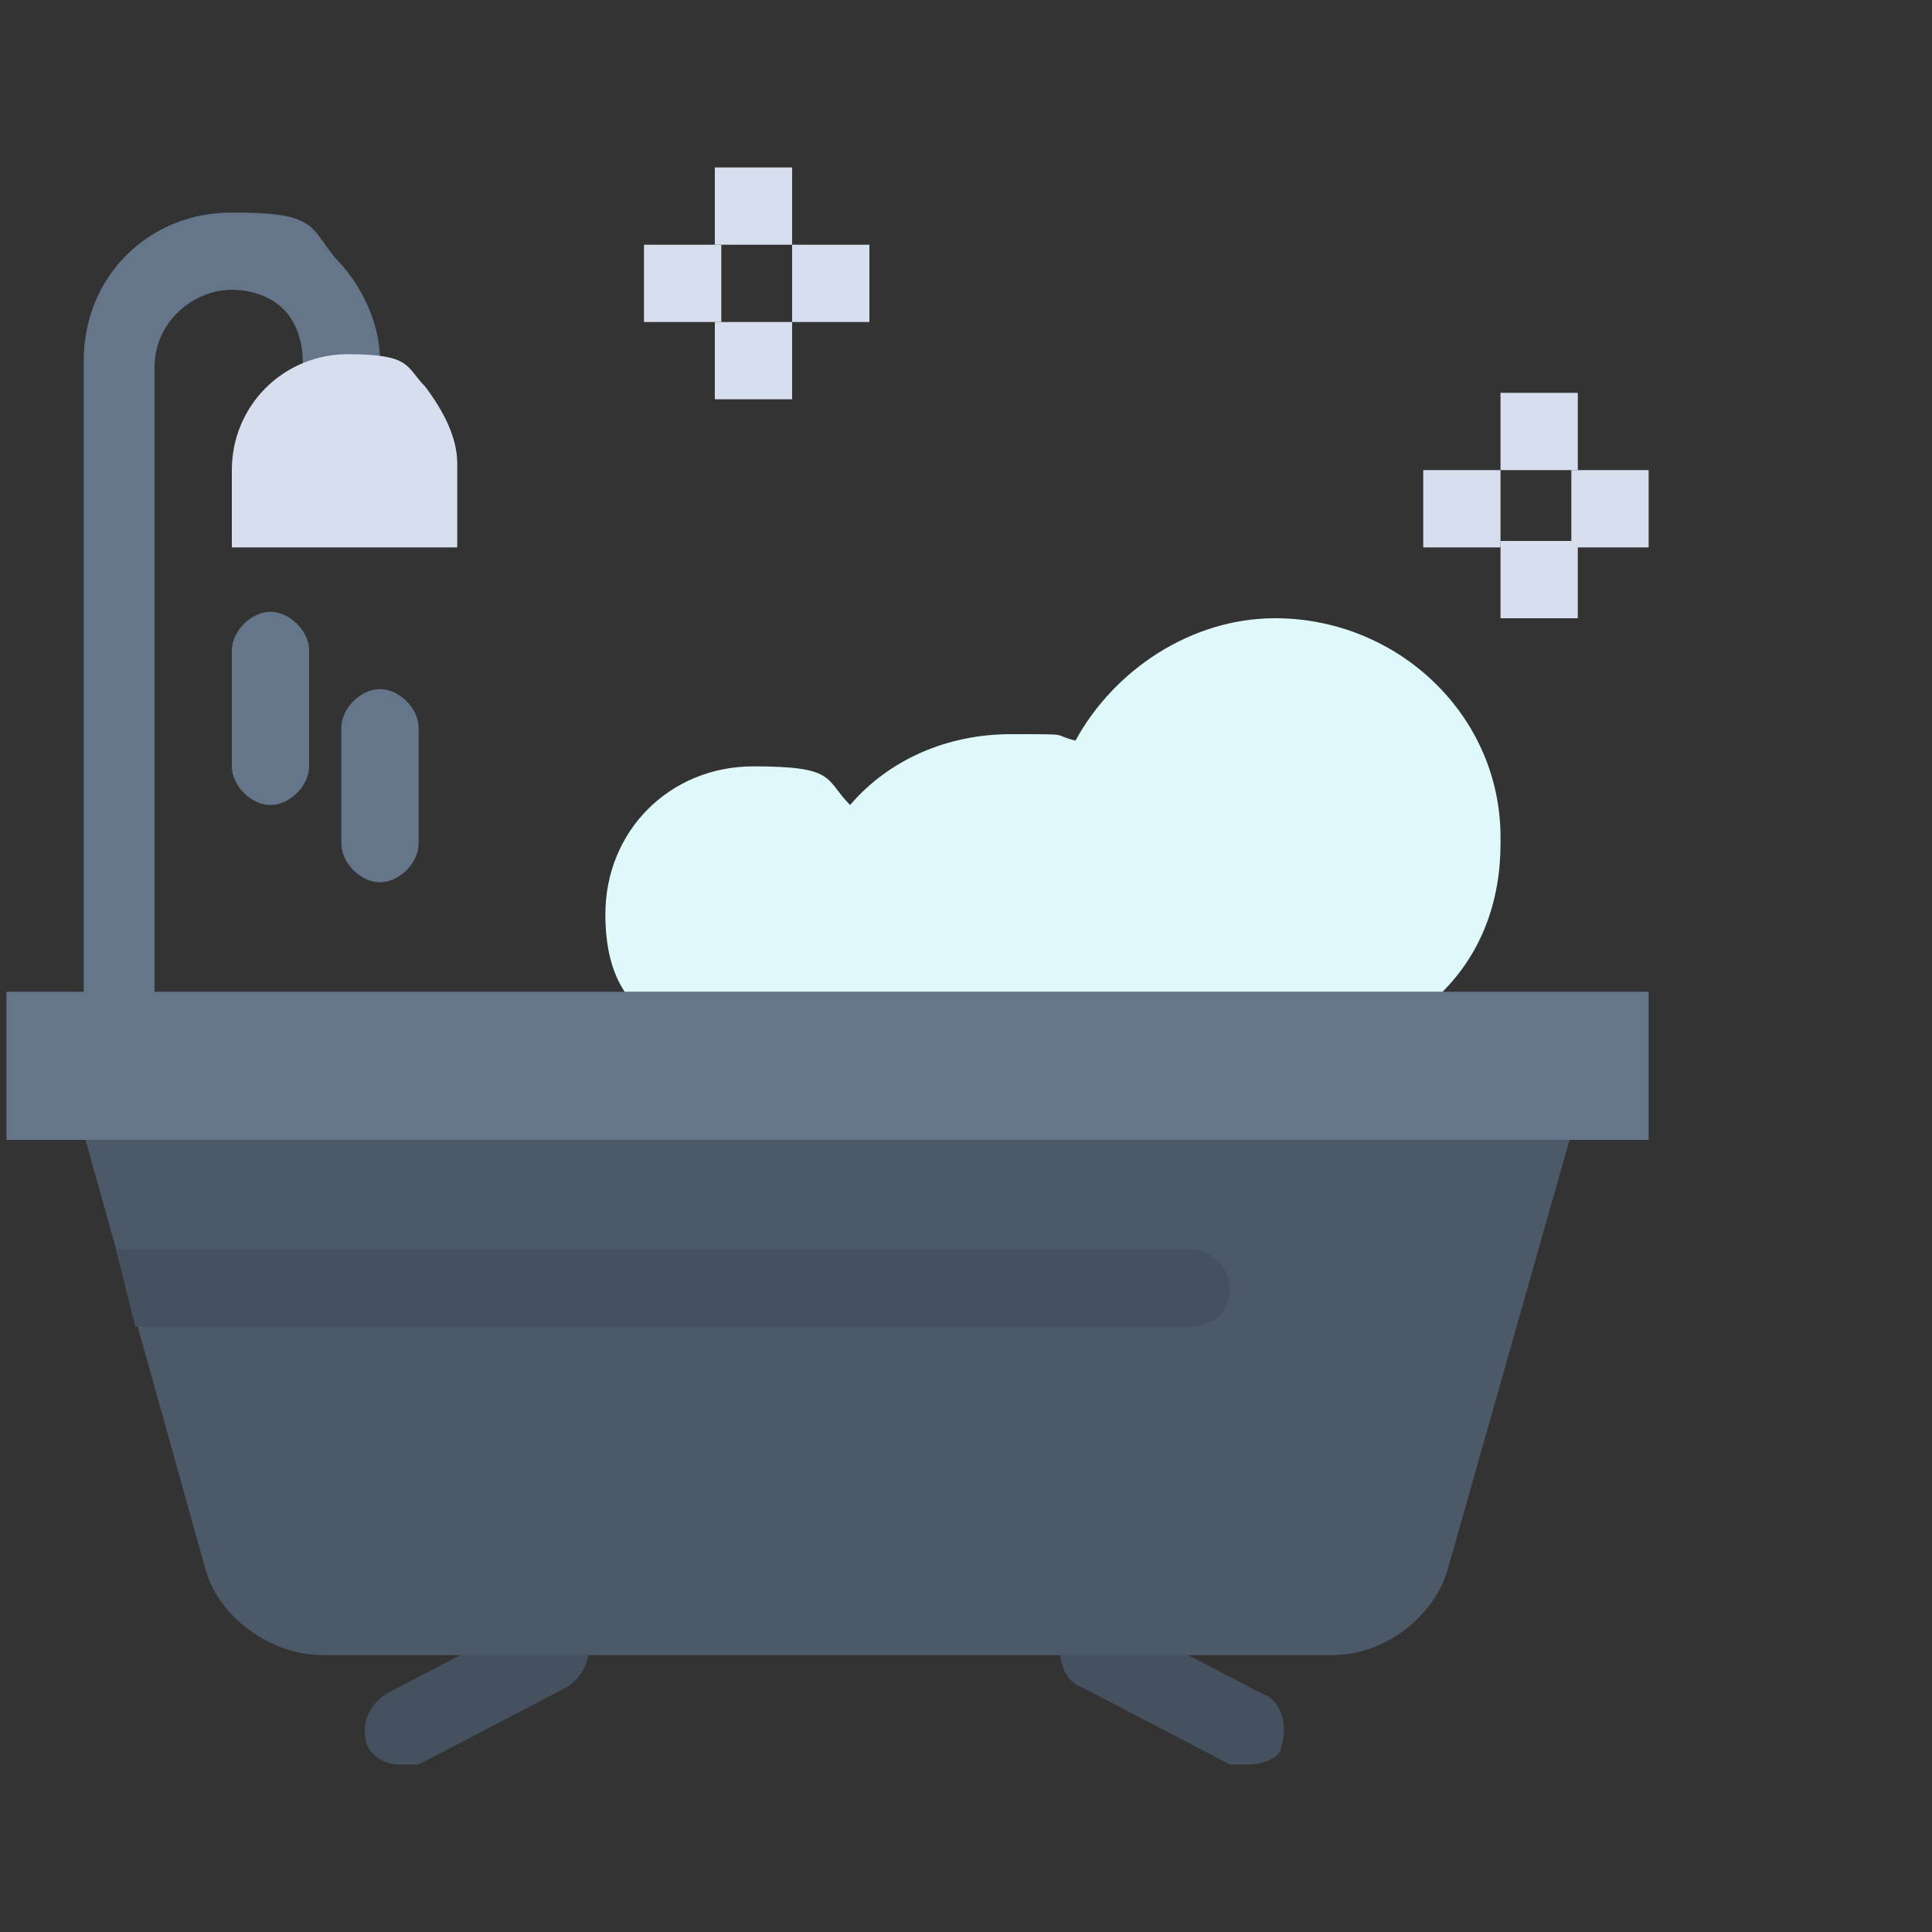 <?xml version="1.0" encoding="UTF-8"?>
<svg id="Layer_1" data-name="Layer 1" xmlns="http://www.w3.org/2000/svg" version="1.1" viewBox="0 0 30 30">
  <rect x="0" y="0" width="30" height="30" fill="#333333" stroke="none"/>
  <defs>
    <style>
      .cls-1 {
        fill: #4c5968;
      }

      .cls-1, .cls-2, .cls-3, .cls-4, .cls-5 {
        stroke-width: 0px;
      }

      .cls-2 {
        fill: #dff9fb;
      }

      .cls-3 {
        fill: #65768a;
      }

      .cls-4 {
        fill: #45515e;
      }

      .cls-5 {
        fill: #d7deed;
      }
    </style>
  </defs>
  <g id="_438_Bathroom_Clean_Shower" data-name="438, Bathroom, Clean, Shower">
    <g>
      <path class="cls-4" d="M6.2,27.4c-.2,0-.4-.1-.5-.3-.1-.3,0-.6.3-.8l2.3-1.2c.3-.1.6,0,.8.3.1.3,0,.6-.3.8l-2.3,1.2c0,0-.2,0-.3,0Z"/>
      <path class="cls-4" d="M19.4,27.4c0,0-.2,0-.3,0l-2.3-1.2c-.3-.1-.4-.5-.3-.8.1-.3.5-.4.8-.3l2.3,1.2c.3.1.4.5.3.8,0,.2-.3.3-.5.3Z"/>
      <path class="cls-1" d="M3.2,24.4l-1.9-6.8h23.1l-1.9,6.7c-.2.8-1,1.4-1.8,1.4H5c-.8,0-1.6-.6-1.8-1.3Z"/>
      <polygon class="cls-3" points="25.6 15.4 25.6 17.7 24.4 17.7 17.7 17.7 13.8 17.7 1.3 17.7 .1 17.7 .1 15.4 1.9 15.4 9.7 15.4 22.4 15.4 25.6 15.4"/>
      <path class="cls-2" d="M23.3,13.1c0,.9-.3,1.7-.9,2.3h-12.7c-.2-.3-.3-.7-.3-1.2,0-1.3,1-2.3,2.3-2.3s1.1.2,1.5.6c.6-.7,1.5-1.1,2.5-1.1s.6,0,1,.1c.6-1.1,1.8-1.9,3.1-1.9,1.9,0,3.5,1.5,3.5,3.4Z"/>
      <rect class="cls-5" x="24.4" y="7.3" width="1.2" height="1.2"/>
      <rect class="cls-5" x="23.3" y="8.4" width="1.2" height="1.2"/>
      <rect class="cls-5" x="23.3" y="6.1" width="1.2" height="1.2"/>
      <rect class="cls-5" x="22.1" y="7.3" width="1.2" height="1.2"/>
      <rect class="cls-5" x="12.3" y="3.8" width="1.2" height="1.2"/>
      <rect class="cls-5" x="11.1" y="5" width="1.2" height="1.2"/>
      <rect class="cls-5" x="11.1" y="2.6" width="1.2" height="1.2"/>
      <rect class="cls-5" x="10" y="3.8" width="1.2" height="1.2"/>
      <path class="cls-3" d="M1.9,16c-.3,0-.6-.3-.6-.6V5.6c0-1.3,1-2.3,2.3-2.3s1.2.2,1.6.7c.4.4.7,1,.7,1.6s-.3.6-.6.6-.6-.3-.6-.6-.1-.6-.3-.8c-.2-.2-.5-.3-.8-.3-.6,0-1.2.5-1.2,1.2v9.8c0,.3-.2.6-.5.6Z"/>
      <path class="cls-3" d="M4.2,12.5c-.3,0-.6-.3-.6-.6v-1.8c0-.3.3-.6.6-.6s.6.3.6.6v1.8c0,.3-.3.6-.6.6Z"/>
      <path class="cls-3" d="M5.9,13.7c-.3,0-.6-.3-.6-.6v-1.8c0-.3.3-.6.6-.6s.6.3.6.6v1.8c0,.3-.3.6-.6.6Z"/>
      <path class="cls-4" d="M19.1,20c0-.3-.3-.6-.6-.6H1.8l.3,1.2h16.4c.3,0,.6-.2.6-.6Z"/>
      <path class="cls-5" d="M7.1,7.3v1.2h-3.5v-1.2c0-1,.8-1.8,1.8-1.8s.9.2,1.2.5c.3.4.5.8.5,1.2Z"/>
    </g>
  </g>
</svg>